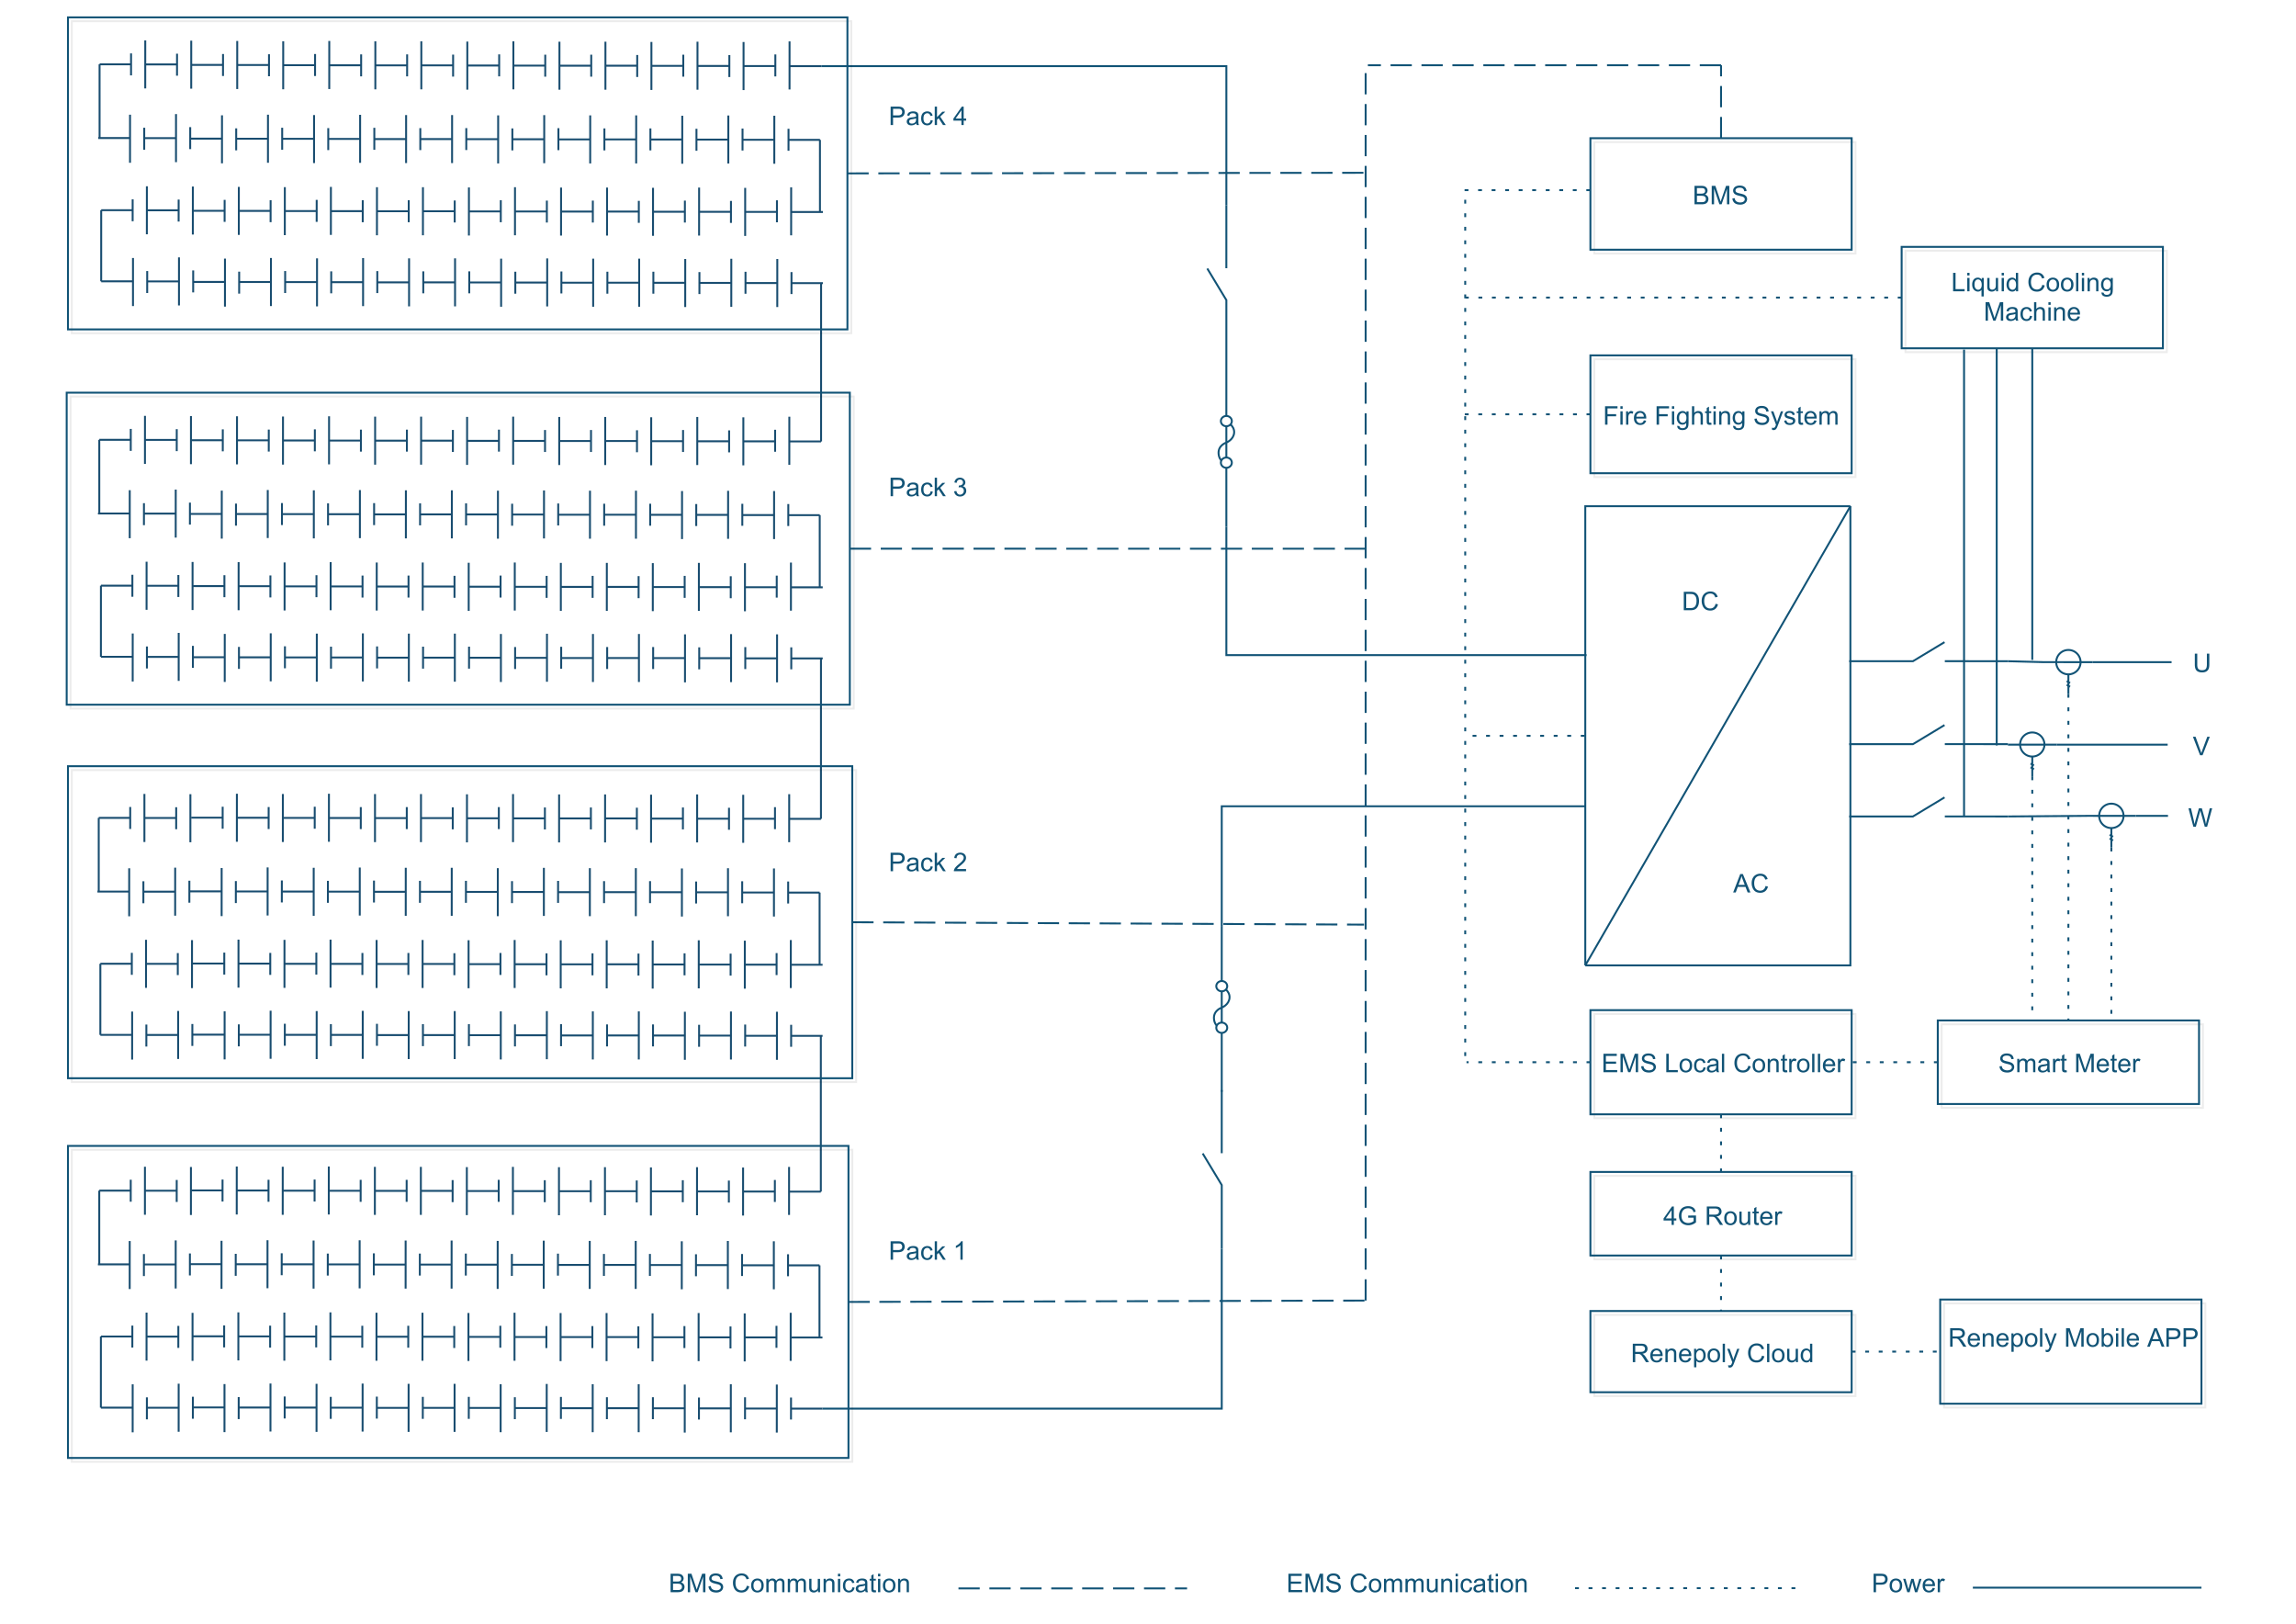 <svg xmlns="http://www.w3.org/2000/svg" xmlns:xlink="http://www.w3.org/1999/xlink" width="1122.66" height="793.8" viewBox="0 0 841.995 595.35"><defs><symbol overflow="visible" id="a"><path d="M.73 0v-6.766H3.06c.523.004.921.036 1.203.098.383.09.715.254.992.484.355.305.621.688.8 1.157.173.468.262 1.007.266 1.609a4.977 4.977 0 0 1-.18 1.367 3.394 3.394 0 0 1-.46.985 2.546 2.546 0 0 1-.617.613 2.394 2.394 0 0 1-.805.34C3.94-.035 3.578 0 3.172 0Zm.895-.797H3.07c.446 0 .793-.039 1.047-.125.254-.078.457-.195.61-.351.207-.211.37-.497.492-.856.117-.355.176-.793.18-1.305-.004-.707-.118-1.25-.348-1.628-.235-.38-.52-.633-.848-.766-.242-.09-.625-.137-1.156-.137H1.625Zm0 0"/></symbol><symbol overflow="visible" id="b"><path d="m5.555-2.371.894.226C6.258-1.41 5.922-.848 5.438-.46c-.489.387-1.086.578-1.79.578-.73 0-1.324-.148-1.777-.445-.46-.297-.808-.727-1.043-1.29a4.541 4.541 0 0 1-.36-1.816c0-.703.134-1.316.403-1.84a2.77 2.77 0 0 1 1.152-1.195 3.32 3.32 0 0 1 1.641-.41c.672 0 1.242.172 1.707.516.457.343.777.828.965 1.453l-.883.207c-.16-.488-.387-.848-.683-1.074-.297-.223-.672-.332-1.125-.336-.52.004-.958.129-1.305.375-.352.25-.594.582-.735 1.004a4.08 4.08 0 0 0-.21 1.296c0 .579.082 1.083.25 1.508.164.43.425.75.78.961.352.215.735.32 1.15.317.5.004.921-.141 1.273-.434.343-.285.582-.715.707-1.285Zm0 0"/></symbol><symbol overflow="visible" id="c"><path d="m-.016 0 2.602-6.766h.96L6.317 0h-1.02l-.788-2.047H1.68L.938 0Zm1.954-2.777H4.23l-.707-1.875a15.015 15.015 0 0 1-.476-1.403c-.086.438-.211.867-.367 1.293Zm0 0"/></symbol><symbol overflow="visible" id="d"><path d="M5.168-6.766h.894v3.91c-.003.684-.082 1.223-.23 1.622-.156.402-.434.726-.832.976-.406.25-.934.375-1.582.375-.637 0-1.152-.11-1.555-.328A1.841 1.841 0 0 1 1-1.16C.824-1.573.738-2.136.742-2.854v-3.91h.895v3.906c-.004.586.05 1.02.164 1.296.105.282.293.497.562.645.266.152.594.227.977.227.656 0 1.125-.149 1.406-.446.281-.297.422-.87.422-1.722Zm0 0"/></symbol><symbol overflow="visible" id="e"><path d="M2.664 0 .043-6.766h.969L2.77-1.852c.136.399.253.77.355 1.11.102-.367.223-.738.363-1.11l1.828-4.914h.914L3.582 0Zm0 0"/></symbol><symbol overflow="visible" id="f"><path d="M1.91 0 .117-6.766h.918l1.028 4.434c.109.469.203.934.285 1.387.168-.72.27-1.137.304-1.25l1.29-4.57H5.02l.968 3.425c.242.852.418 1.652.528 2.395.086-.422.195-.914.336-1.473l1.062-4.348h.899L6.957 0h-.863L4.668-5.152c-.121-.43-.191-.696-.211-.797-.074.316-.14.582-.2.797L2.825 0Zm0 0"/></symbol><symbol overflow="visible" id="g"><path d="M.691 0v-6.766h2.54c.511.004.925.075 1.242.207a1.696 1.696 0 0 1 1 1.523c0 .294-.082.563-.239.817a1.7 1.7 0 0 1-.707.621c.407.121.72.328.942.614.218.293.332.632.332 1.023 0 .32-.07.617-.203.887-.137.273-.301.48-.496.629-.2.148-.446.261-.739.332-.3.078-.664.113-1.09.113Zm.895-3.922H3.05c.394.004.68-.023.851-.078a.958.958 0 0 0 .516-.336c.113-.156.168-.351.172-.594a1.15 1.15 0 0 0-.16-.59.831.831 0 0 0-.461-.351c-.203-.063-.547-.094-1.031-.094H1.585Zm0 3.125h1.687c.286 0 .489-.012.606-.035.207-.035.379-.094.52-.184a.939.939 0 0 0 .34-.375c.085-.16.128-.351.132-.57a1.16 1.16 0 0 0-.195-.656 1.058 1.058 0 0 0-.535-.395c-.23-.074-.559-.11-.989-.113H1.586Zm0 0"/></symbol><symbol overflow="visible" id="h"><path d="M.703 0v-6.766h1.344l1.601 4.79c.145.453.254.785.325 1.003.078-.246.195-.605.359-1.086l1.621-4.707h1.203V0h-.863v-5.66L4.328 0H3.52L1.562-5.758V0Zm0 0"/></symbol><symbol overflow="visible" id="i"><path d="m.426-2.172.844-.074c.035.344.128.621.277.832.144.219.371.394.68.527.308.137.652.203 1.039.2.336.003.636-.047.902-.153.258-.098.453-.238.586-.418a.977.977 0 0 0 .191-.578.886.886 0 0 0-.183-.555c-.125-.156-.328-.289-.61-.402-.183-.066-.586-.176-1.207-.328-.62-.145-1.054-.285-1.3-.422-.329-.168-.57-.379-.727-.629a1.495 1.495 0 0 1-.234-.844c-.004-.34.093-.656.289-.957.195-.293.476-.52.851-.675.367-.153.781-.23 1.238-.23.5 0 .942.081 1.329.241.379.164.675.403.882.715.204.317.313.672.332 1.063l-.855.066c-.05-.43-.207-.75-.473-.969-.265-.215-.66-.324-1.175-.328-.547.004-.942.102-1.184.297-.25.2-.371.438-.371.719 0 .242.086.441.262.597.168.157.617.32 1.347.485.727.168 1.227.308 1.5.43.39.183.68.414.871.69.184.282.278.602.282.962-.004.36-.106.7-.309 1.02-.207.32-.504.57-.89.742a3.05 3.05 0 0 1-1.301.265c-.614 0-1.125-.086-1.54-.265a2.117 2.117 0 0 1-.976-.809 2.203 2.203 0 0 1-.367-1.215Zm0 0"/></symbol><symbol overflow="visible" id="j"><path d="M.746 0v-6.766h4.89v.801H1.646v2.07h3.742v.793H1.645v2.305h4.152V0Zm0 0"/></symbol><symbol overflow="visible" id="l"><path d="M.691 0v-6.766h.895v5.97h3.332V0Zm0 0"/></symbol><symbol overflow="visible" id="m"><path d="M.313-2.45c-.004-.905.25-1.577.757-2.015.418-.363.934-.543 1.543-.547.672.004 1.219.223 1.649.664.426.442.64 1.051.644 1.828-.004.633-.097 1.13-.285 1.489a2.028 2.028 0 0 1-.828.843 2.493 2.493 0 0 1-1.18.297C1.926.105 1.367-.109.945-.547.52-.984.31-1.62.313-2.449Zm.855 0c-.004.63.133 1.102.41 1.41.27.317.617.474 1.035.47.41.004.75-.153 1.028-.47.27-.312.406-.792.41-1.437-.004-.605-.14-1.066-.414-1.378a1.314 1.314 0 0 0-1.024-.47 1.31 1.31 0 0 0-1.035.47c-.277.312-.414.78-.41 1.406Zm0 0"/></symbol><symbol overflow="visible" id="n"><path d="m3.82-1.797.817.11c-.094.562-.32 1.003-.684 1.32-.371.316-.824.472-1.355.476C1.926.105 1.387-.109.98-.547.57-.98.367-1.609.371-2.434c-.004-.523.086-.988.262-1.386.172-.395.437-.692.797-.89.36-.2.75-.298 1.172-.302.53.004.964.137 1.304.407.336.27.555.652.653 1.144l-.809.125c-.078-.324-.215-.574-.406-.742a1.11 1.11 0 0 0-.711-.25c-.422.004-.762.152-1.02.45-.265.3-.394.776-.39 1.425-.004.66.12 1.137.379 1.433.25.301.582.454.988.45.324.004.594-.098.816-.301.215-.2.356-.508.414-.926Zm0 0"/></symbol><symbol overflow="visible" id="o"><path d="M3.82-.605c-.308.265-.605.449-.89.554-.285.106-.59.156-.914.16-.54-.004-.954-.132-1.243-.394A1.298 1.298 0 0 1 .34-1.293a1.366 1.366 0 0 1 .594-1.133 2.1 2.1 0 0 1 .597-.273c.16-.043.407-.086.739-.125.667-.078 1.164-.172 1.48-.285.004-.114.004-.188.008-.22-.004-.335-.082-.573-.238-.714-.215-.187-.532-.281-.946-.281-.394 0-.683.07-.867.207-.187.137-.324.379-.41.726l-.813-.113c.07-.344.192-.621.364-.84.168-.21.414-.375.734-.492.32-.113.691-.172 1.113-.176.418.004.758.051 1.02.149.258.101.45.226.574.37.125.153.211.34.262.567.023.14.035.399.039.766v1.105c-.004.778.015 1.266.055 1.47.035.202.105.397.21.585h-.867a1.642 1.642 0 0 1-.168-.605Zm-.07-1.856c-.3.125-.754.23-1.355.316-.344.051-.586.11-.727.168a.707.707 0 0 0-.441.66.694.694 0 0 0 .25.555c.168.149.414.223.738.223.32 0 .601-.07.851-.211.247-.14.43-.332.551-.574.086-.188.133-.465.133-.832Zm0 0"/></symbol><symbol overflow="visible" id="p"><path d="M.605 0v-6.766h.829V0Zm0 0"/></symbol><symbol overflow="visible" id="q"><path d="M.621 0v-4.898h.75v.695c.36-.535.879-.805 1.559-.809.293.004.562.055.812.16.246.11.434.25.559.418a1.7 1.7 0 0 1 .258.614c.03.156.046.425.046.808V0h-.832v-2.98c0-.336-.035-.59-.097-.758a.817.817 0 0 0-.344-.403 1.168 1.168 0 0 0-.578-.152 1.373 1.373 0 0 0-.918.34c-.258.226-.383.652-.383 1.277V0Zm0 0"/></symbol><symbol overflow="visible" id="r"><path d="m2.438-.742.117.734c-.235.051-.446.07-.625.074-.305-.004-.54-.046-.703-.144a.74.74 0 0 1-.352-.375c-.07-.152-.102-.48-.102-.98v-2.82H.168v-.645h.605v-1.215l.829-.5v1.715h.835v.644h-.835v2.863c-.004.243.011.395.043.457a.32.32 0 0 0 .14.164c.067.043.16.063.285.06.09.003.215-.009.368-.032Zm0 0"/></symbol><symbol overflow="visible" id="s"><path d="M.613 0v-4.898h.746v.742c.192-.344.368-.574.532-.688a.952.952 0 0 1 .53-.168c.278.004.563.094.856.27l-.289.77a1.255 1.255 0 0 0-.605-.18.846.846 0 0 0-.492.164.934.934 0 0 0-.309.453c-.094.3-.14.62-.137.969V0Zm0 0"/></symbol><symbol overflow="visible" id="t"><path d="m3.977-1.578.859.105c-.14.508-.39.895-.754 1.168-.367.274-.836.41-1.402.414C1.96.105 1.395-.113.977-.55.555-.992.344-1.609.347-2.41.345-3.23.56-3.87.985-4.327c.422-.453.97-.68 1.649-.684.652.004 1.187.227 1.605.672.414.45.625 1.074.625 1.88 0 .05-.004.124-.004.222H1.203c.027.539.18.953.457 1.238.27.29.613.434 1.024.43.304.004.562-.078.78-.239.212-.16.384-.414.513-.77ZM1.25-2.922h2.738c-.043-.41-.148-.719-.316-.926a1.299 1.299 0 0 0-1.027-.48 1.351 1.351 0 0 0-.965.383c-.262.257-.407.597-.43 1.023Zm0 0"/></symbol><symbol overflow="visible" id="u"><path d="M.629-5.809v-.957h.828v.957ZM.629 0v-4.898h.828V0Zm0 0"/></symbol><symbol overflow="visible" id="v"><path d="M3.746 1.879V-.52a1.48 1.48 0 0 1-.543.45c-.234.117-.48.175-.738.18C1.883.104 1.383-.126.96-.587c-.422-.46-.633-1.098-.629-1.91A3.192 3.192 0 0 1 .586-3.82c.172-.39.418-.684.742-.887.324-.2.68-.3 1.07-.305.602.004 1.079.258 1.43.766v-.652h.75v6.777ZM1.188-2.465c-.004.633.128 1.106.394 1.422.266.316.582.477.953.473.348.004.652-.149.91-.45.254-.3.38-.757.383-1.37-.004-.65-.137-1.137-.402-1.47-.27-.328-.586-.492-.95-.495-.363.003-.667.156-.913.46-.254.31-.38.786-.375 1.43Zm0 0"/></symbol><symbol overflow="visible" id="w"><path d="M3.836 0v-.719C3.449-.168 2.93.105 2.28.11a2.067 2.067 0 0 1-.812-.164c-.254-.11-.442-.25-.559-.418a1.45 1.45 0 0 1-.254-.617c-.035-.16-.054-.418-.05-.773v-3.035h.828v2.714c-.004.438.011.73.05.88.047.222.16.394.332.515a.993.993 0 0 0 .63.184c.245.003.48-.063.699-.192.214-.125.37-.297.464-.52.09-.218.133-.538.137-.956v-2.625h.832V0Zm0 0"/></symbol><symbol overflow="visible" id="x"><path d="M3.8 0v-.617c-.312.484-.769.722-1.366.726a1.97 1.97 0 0 1-1.079-.32 2.061 2.061 0 0 1-.761-.902C.41-1.5.32-1.941.324-2.445c-.004-.485.078-.93.242-1.332.16-.395.407-.7.735-.914.324-.211.687-.317 1.094-.32.292.003.554.066.789.187.226.129.414.289.562.488v-2.43h.828V0ZM1.177-2.445c-.004.632.129 1.101.394 1.41.266.312.578.469.942.465.36.004.668-.145.922-.446.253-.293.378-.746.382-1.359-.003-.668-.132-1.16-.39-1.477-.262-.312-.578-.472-.953-.472-.371 0-.68.152-.926.453-.25.305-.375.781-.371 1.426Zm0 0"/></symbol><symbol overflow="visible" id="y"><path d="m.469.406.808.121c.032.246.125.426.282.543.203.153.484.23.843.23.383 0 .68-.077.891-.23.21-.156.352-.37.426-.644.043-.172.062-.524.058-1.067C3.414-.21 2.961 0 2.422 0c-.68 0-1.2-.242-1.567-.727-.367-.484-.55-1.066-.55-1.75 0-.464.082-.894.254-1.293.164-.39.41-.699.734-.917.32-.215.7-.32 1.133-.325.578.004 1.054.239 1.433.703v-.59h.766v4.235c-.004.766-.082 1.3-.234 1.621-.16.313-.407.566-.739.754-.34.184-.754.273-1.242.277-.59-.004-1.062-.133-1.418-.394C.63 1.328.457.93.47.406Zm.687-2.945c-.004.648.125 1.117.383 1.41.254.297.574.445.961.442.379.003.7-.145.96-.442.255-.293.384-.754.388-1.383-.004-.597-.137-1.05-.399-1.355-.27-.305-.59-.457-.96-.457-.372 0-.688.152-.946.453-.262.3-.39.746-.387 1.332Zm0 0"/></symbol><symbol overflow="visible" id="z"><path d="M.621 0v-6.766h.832v2.43c.387-.45.875-.672 1.469-.676.36.004.676.074.945.215.266.145.457.344.574.594.114.258.168.621.172 1.098V0h-.828v-3.105c0-.415-.094-.715-.273-.907-.184-.187-.438-.281-.762-.285-.25.004-.48.067-.695.192-.22.128-.375.3-.465.52-.094.218-.137.522-.137.905V0Zm0 0"/></symbol><symbol overflow="visible" id="A"><path d="M.773 0v-6.766H5.34v.801H1.672v2.094h3.172v.797H1.672V0Zm0 0"/></symbol><symbol overflow="visible" id="B"><path d="m.586 1.887-.094-.778c.18.043.336.067.477.07.18-.003.328-.034.441-.093.11-.063.2-.145.274-.254.046-.086.132-.293.254-.621a1.24 1.24 0 0 1 .074-.203L.152-4.898h.895l1.02 2.835c.128.36.245.739.355 1.137.094-.383.21-.754.344-1.117l1.046-2.855h.829L2.777.082c-.203.54-.359.91-.465 1.113-.152.274-.32.473-.507.602a1.263 1.263 0 0 1-.684.191 1.784 1.784 0 0 1-.535-.101Zm0 0"/></symbol><symbol overflow="visible" id="C"><path d="m.29-1.46.823-.134c.043.332.168.586.383.762.207.176.504.266.887.262.379.004.66-.075.847-.235a.718.718 0 0 0 .278-.547.537.537 0 0 0-.246-.445c-.117-.07-.399-.164-.848-.281-.61-.152-1.035-.285-1.27-.399A1.184 1.184 0 0 1 .61-2.94a1.186 1.186 0 0 1-.18-.657 1.2 1.2 0 0 1 .15-.605c.097-.184.234-.34.41-.465.124-.094.3-.176.527-.242a2.64 2.64 0 0 1 .718-.102c.38.004.72.059 1.012.168.29.114.504.262.645.45.136.19.23.445.285.757l-.813.114a.92.92 0 0 0-.32-.59c-.18-.14-.43-.211-.75-.215-.383.004-.652.066-.816.191-.165.125-.247.274-.247.442 0 .11.032.207.102.289a.635.635 0 0 0 .32.222c.082.036.325.106.735.211.582.164.992.293 1.226.387.23.102.414.246.547.438.133.191.2.425.2.707 0 .28-.083.543-.243.785a1.556 1.556 0 0 1-.699.566 2.652 2.652 0 0 1-1.031.2C1.747.104 1.262-.024.93-.286.594-.547.379-.938.29-1.461Zm0 0"/></symbol><symbol overflow="visible" id="D"><path d="M.621 0v-4.898h.746v.687c.149-.238.356-.434.613-.582.254-.144.543-.215.872-.219.359.004.656.078.89.227.23.152.395.363.492.633.387-.57.891-.856 1.516-.86.48.004.855.137 1.117.407.262.27.39.683.395 1.242V0h-.824v-3.086c-.004-.332-.032-.57-.083-.719a.744.744 0 0 0-.293-.351.992.992 0 0 0-.496-.137c-.347.004-.636.117-.863.344-.23.23-.344.597-.34 1.101V0h-.828v-3.184c-.004-.367-.07-.644-.203-.832-.137-.18-.36-.273-.664-.277a1.243 1.243 0 0 0-.648.188c-.2.125-.344.304-.434.539-.09.238-.133.578-.133 1.023V0Zm0 0"/></symbol><symbol overflow="visible" id="E"><path d="M3.055 0v-1.621H.12v-.762l3.086-4.383h.68v4.383H4.8v.762h-.914V0Zm0-2.383V-5.43L.937-2.383Zm0 0"/></symbol><symbol overflow="visible" id="F"><path d="M3.895-2.652v-.793l2.867-.008v2.512a4.89 4.89 0 0 1-1.364.793 3.97 3.97 0 0 1-1.437.265c-.668 0-1.273-.14-1.816-.426A2.796 2.796 0 0 1 .918-1.543C.641-2.078.504-2.683.504-3.352a4.2 4.2 0 0 1 .41-1.84c.273-.57.668-.992 1.188-1.273.515-.273 1.113-.414 1.789-.414.488 0 .93.082 1.324.238.394.16.703.38.93.66.222.286.394.657.515 1.11l-.808.219c-.106-.344-.23-.614-.38-.809a1.627 1.627 0 0 0-.648-.473 2.464 2.464 0 0 0-.93-.18c-.41.005-.765.067-1.062.188-.3.13-.539.293-.723.492a2.255 2.255 0 0 0-.425.668 3.425 3.425 0 0 0-.258 1.36c-.004.61.101 1.113.308 1.515.207.41.508.711.907.907.394.195.816.293 1.27.293.382 0 .76-.075 1.132-.223.367-.148.648-.309.84-.48v-1.258Zm0 0"/></symbol><symbol overflow="visible" id="G"><path d="M.742 0v-6.766h3c.602.004 1.059.067 1.375.184.309.125.559.34.75.644.188.313.285.653.285 1.02 0 .484-.156.887-.468 1.215-.313.328-.793.539-1.438.625.234.117.414.226.54.336.257.242.503.543.741.902L6.703 0H5.578l-.894-1.406c-.266-.407-.48-.715-.645-.934a2.33 2.33 0 0 0-.457-.453 1.68 1.68 0 0 0-.406-.18 4.087 4.087 0 0 0-.5-.03h-1.04V0Zm.895-3.777h1.925c.407.004.723-.04.958-.125.226-.086.402-.22.527-.407.117-.183.18-.386.18-.609a1.02 1.02 0 0 0-.348-.789c-.234-.203-.602-.305-1.102-.309h-2.14Zm0 0"/></symbol><symbol overflow="visible" id="H"><path d="M.621 1.879v-6.777h.758v.636a1.91 1.91 0 0 1 .605-.562c.223-.121.496-.184.817-.188.418.004.785.11 1.105.324.317.22.559.524.727.915.16.39.242.82.246 1.285a3.331 3.331 0 0 1-.274 1.355c-.18.406-.44.711-.785.922-.343.211-.703.316-1.078.32a1.587 1.587 0 0 1-1.29-.617l.001 2.387Zm.754-4.3c-.004.632.125 1.097.383 1.398.254.304.562.457.926.453.367.004.683-.153.949-.47.262-.308.39-.792.394-1.452-.004-.621-.132-1.09-.386-1.403-.258-.308-.563-.464-.918-.464-.356 0-.668.168-.942.496-.273.336-.41.816-.406 1.441Zm0 0"/></symbol><symbol overflow="visible" id="I"><path d="M1.39 0H.618v-6.766h.832v2.414a1.656 1.656 0 0 1 1.344-.66c.297.004.582.063.852.184s.492.293.667.512c.172.222.305.488.407.796.093.313.144.645.148.997-.004.84-.21 1.488-.625 1.945-.414.457-.914.683-1.492.687-.582-.004-1.035-.242-1.36-.722ZM1.38-2.488c-.004.59.078 1.015.242 1.273.258.434.61.649 1.059.645.36.004.675-.157.941-.473.266-.316.399-.785.399-1.41 0-.637-.13-1.11-.383-1.418-.254-.3-.559-.453-.918-.457-.367.004-.684.16-.946.473-.265.316-.398.773-.394 1.367Zm0 0"/></symbol><symbol overflow="visible" id="J"><path d="M.73 0v-6.766h2.551c.446.004.785.028 1.028.067.328.058.609.164.836.316.222.156.402.371.539.653.136.28.203.59.207.921-.004.579-.188 1.067-.551 1.461-.367.403-1.027.602-1.98.598H1.624V0Zm.895-3.547h1.746c.578.004.992-.105 1.234-.324.243-.215.364-.52.364-.91 0-.282-.074-.52-.215-.723a1.067 1.067 0 0 0-.563-.402c-.156-.04-.433-.059-.836-.059h-1.73Zm0 0"/></symbol><symbol overflow="visible" id="K"><path d="M.629 0v-6.766h.828v3.86l1.965-1.992H4.5L2.625-3.082 4.688 0H3.663L2.043-2.504l-.586.563V0Zm0 0"/></symbol><symbol overflow="visible" id="L"><path d="M3.52 0H2.69v-5.293a4.086 4.086 0 0 1-.789.574 4.779 4.779 0 0 1-.875.426v-.8c.461-.216.868-.481 1.22-.794.343-.308.589-.61.737-.906h.536Zm0 0"/></symbol><symbol overflow="visible" id="M"><path d="M4.758-.797V0H.285C.277-.2.31-.39.383-.578c.11-.3.293-.602.547-.899.246-.293.61-.632 1.086-1.023.734-.602 1.23-1.078 1.492-1.434.254-.347.383-.683.387-1a1.13 1.13 0 0 0-.356-.832c-.234-.226-.543-.34-.918-.34-.406 0-.726.122-.96.36-.243.242-.364.574-.364.996L.44-4.836c.055-.633.278-1.117.66-1.453.383-.332.895-.5 1.54-.504.644.004 1.156.184 1.539.543.375.363.566.809.57 1.336-.004.273-.059.539-.168.8-.113.262-.3.54-.555.825-.257.293-.683.687-1.277 1.191-.5.418-.82.703-.96.852-.145.152-.259.3-.349.45Zm0 0"/></symbol><symbol overflow="visible" id="N"><path d="m.398-1.785.829-.11c.093.473.257.81.488 1.016.226.211.504.317.836.313a1.32 1.32 0 0 0 .988-.407c.27-.27.402-.605.406-1.007a1.306 1.306 0 0 0-.375-.942 1.299 1.299 0 0 0-.949-.371c-.16 0-.355.031-.586.09l.094-.727c.05.008.098.012.133.008.351.004.668-.09.953-.277.281-.184.422-.469.426-.852a1.043 1.043 0 0 0-.309-.758c-.207-.195-.473-.296-.797-.3-.328.004-.598.105-.812.304-.215.207-.356.512-.414.914L.48-5.039c.102-.555.333-.984.692-1.293.36-.305.805-.457 1.344-.461.367.004.707.082 1.02.238.304.16.542.375.71.649.164.273.246.566.25.87a1.46 1.46 0 0 1-.238.802c-.16.242-.39.433-.696.57.399.098.708.289.93.578.223.293.336.656.336 1.09 0 .59-.219 1.09-.648 1.5-.434.41-.977.613-1.633.617-.598-.004-1.09-.18-1.48-.531C.675-.762.452-1.22.397-1.785Zm0 0"/></symbol><symbol overflow="visible" id="O"><path d="m1.527 0-1.5-4.898h.86l.777 2.828.293 1.05c.012-.05.094-.386.254-1.011l.777-2.867h.856l.734 2.84.242.937.282-.945.84-2.832h.808L5.219 0h-.864l-.78-2.934-.188-.836L2.395 0Zm0 0"/></symbol></defs><path d="M301.2 24.25h148.534v50.96M301.617 516.492h146.426v-58.601M448.043 399.691l-.004 23.141" fill="none" stroke="#115376" stroke-miterlimit="10" stroke-width=".709"/><path d="m441.055 422.934 6.988 11.582v23.375M449.734 75.21l-.007 23.138M442.742 98.453l6.992 11.582v23.375M449.734 193.133l-.007-22.996M449.734 132.617l-.007 22.996M449.734 154.531s2.98 1.39 2.86 4.04c-.137 2.652-2.86 3.699-2.86 3.699s-3.074.953-2.855 4.054c.215 3.102 2.855 3.68 2.855 3.68M449.734 170.004l-.007-15.473" fill="none" stroke="#115376" stroke-miterlimit="10" stroke-width=".709"/><path d="M447.723 169.64c0-1.046.898-1.886 2.011-1.886 1.106 0 2.012.84 2.012 1.887 0 1.043-.906 1.886-2.012 1.886-1.113 0-2.011-.843-2.011-1.886ZM447.723 154.402c0-1.05.898-1.886 2.011-1.886 1.106 0 2.012.836 2.012 1.886 0 1.04-.906 1.887-2.012 1.887-1.113 0-2.011-.848-2.011-1.887Zm0 0" fill-rule="evenodd" fill="#fff" stroke="#115376" stroke-miterlimit="10" stroke-width=".709"/><path d="m448.043 400.324-.004-22.996M448.043 339.809l-.004 22.996M448.043 361.727s2.98 1.386 2.86 4.039c-.137 2.652-2.86 3.695-2.86 3.695s-3.07.957-2.855 4.055c.214 3.101 2.855 3.683 2.855 3.683M448.043 377.2l-.004-15.473" fill="none" stroke="#115376" stroke-miterlimit="10" stroke-width=".709"/><path d="M446.035 376.836c0-1.05.895-1.887 2.008-1.887 1.105 0 2.012.836 2.012 1.887 0 1.039-.907 1.887-2.012 1.887-1.113 0-2.008-.848-2.008-1.887ZM446.035 361.594c0-1.047.895-1.887 2.008-1.887 1.105 0 2.012.84 2.012 1.887 0 1.043-.907 1.886-2.012 1.886-1.113 0-2.008-.843-2.008-1.886Zm0 0" fill-rule="evenodd" fill="#fff" stroke="#115376" stroke-miterlimit="10" stroke-width=".709"/><path d="M581.36 185.605h97.218M581.36 185.605V353.98M678.578 185.605H581.36V353.98M678.578 185.605 581.36 353.981" fill="none" stroke="#115376" stroke-miterlimit="10" stroke-width=".709"/><g fill="#115376"><use xlink:href="#a" x="616.754" y="223.75"/><use xlink:href="#b" x="623.578" y="223.75"/></g><g fill="#115376"><use xlink:href="#c" x="635.605" y="327.23"/><use xlink:href="#b" x="641.909" y="327.23"/></g><path d="M449.734 193.133v47.07h132.094M448.043 339.809v-44.184h133.55M736.348 242.438l-23.141-.008M713.105 235.445l-11.585 6.993h-23.372M736.348 272.848l-23.141-.008M713.105 265.855l-11.585 6.993h-23.372M736.348 299.363l-23.141-.004M713.105 292.375l-11.585 6.988h-23.372" fill="none" stroke="#115376" stroke-miterlimit="10" stroke-width=".709"/><use xlink:href="#d" x="804.148" y="246.43" fill="#115376"/><use xlink:href="#e" x="804.148" y="276.906" fill="#115376"/><use xlink:href="#f" x="802.445" y="303.133" fill="#115376"/><path d="M584.656 52.09h95.809v40.883h-95.809Zm0 0" fill="none" stroke="#000" stroke-opacity=".078" stroke-miterlimit="10" stroke-width=".709"/><path d="M583.238 50.672h95.809v40.883h-95.809Zm0 0" fill="none" stroke="#115376" stroke-miterlimit="10" stroke-width=".709"/><g fill="#115376"><use xlink:href="#g" x="620.723" y="74.914"/><use xlink:href="#h" x="627.026" y="74.914"/><use xlink:href="#i" x="634.898" y="74.914"/></g><path d="M584.656 371.797h95.809v38.2h-95.809Zm0 0" fill="none" stroke="#000" stroke-opacity=".078" stroke-miterlimit="10" stroke-width=".709"/><path d="M583.238 370.379h95.809v38.2h-95.809Zm0 0" fill="none" stroke="#115376" stroke-miterlimit="10" stroke-width=".709"/><g fill="#115376"><use xlink:href="#j" x="587.27" y="393.141"/><use xlink:href="#h" x="593.573" y="393.141"/><use xlink:href="#i" x="601.445" y="393.141"/><use xlink:href="#k" x="607.748" y="393.141"/><use xlink:href="#l" x="610.373" y="393.141"/><use xlink:href="#m" x="615.629" y="393.141"/><use xlink:href="#n" x="620.884" y="393.141"/><use xlink:href="#o" x="625.609" y="393.141"/><use xlink:href="#p" x="630.865" y="393.141"/><use xlink:href="#k" x="632.965" y="393.141"/><use xlink:href="#b" x="635.59" y="393.141"/><use xlink:href="#m" x="642.415" y="393.141"/><use xlink:href="#q" x="647.67" y="393.141"/><use xlink:href="#r" x="652.926" y="393.141"/><use xlink:href="#s" x="655.551" y="393.141"/><use xlink:href="#m" x="658.698" y="393.141"/><use xlink:href="#p" x="663.954" y="393.141"/><use xlink:href="#p" x="666.053" y="393.141"/><use xlink:href="#t" x="668.153" y="393.141"/><use xlink:href="#s" x="673.408" y="393.141"/></g><path d="M698.793 91.937h95.812v37.188h-95.812Zm0 0" fill="none" stroke="#000" stroke-opacity=".078" stroke-miterlimit="10" stroke-width=".709"/><path d="M697.375 90.52h95.812v37.187h-95.812Zm0 0" fill="none" stroke="#115376" stroke-miterlimit="10" stroke-width=".709"/><g fill="#115376"><use xlink:href="#l" x="715.555" y="106.809"/><use xlink:href="#u" x="720.81" y="106.809"/><use xlink:href="#v" x="722.91" y="106.809"/><use xlink:href="#w" x="728.165" y="106.809"/><use xlink:href="#u" x="733.421" y="106.809"/><use xlink:href="#x" x="735.521" y="106.809"/><use xlink:href="#k" x="740.776" y="106.809"/><use xlink:href="#b" x="743.402" y="106.809"/><use xlink:href="#m" x="750.226" y="106.809"/><use xlink:href="#m" x="755.482" y="106.809"/><use xlink:href="#p" x="760.738" y="106.809"/><use xlink:href="#u" x="762.837" y="106.809"/><use xlink:href="#q" x="764.936" y="106.809"/><use xlink:href="#y" x="770.192" y="106.809"/><use xlink:href="#k" x="775.448" y="106.809"/></g><g fill="#115376"><use xlink:href="#h" x="727.461" y="117.582"/><use xlink:href="#o" x="735.333" y="117.582"/><use xlink:href="#n" x="740.589" y="117.582"/><use xlink:href="#z" x="745.314" y="117.582"/><use xlink:href="#u" x="750.569" y="117.582"/><use xlink:href="#q" x="752.669" y="117.582"/><use xlink:href="#t" x="757.924" y="117.582"/></g><path d="M584.656 131.719h95.809v43.21h-95.809Zm0 0" fill="none" stroke="#000" stroke-opacity=".078" stroke-miterlimit="10" stroke-width=".709"/><path d="M583.238 130.3h95.809v43.212h-95.809Zm0 0" fill="none" stroke="#115376" stroke-miterlimit="10" stroke-width=".709"/><g fill="#115376"><use xlink:href="#A" x="587.836" y="155.711"/><use xlink:href="#u" x="593.608" y="155.711"/><use xlink:href="#s" x="595.708" y="155.711"/><use xlink:href="#t" x="598.855" y="155.711"/><use xlink:href="#k" x="604.11" y="155.711"/><use xlink:href="#A" x="606.736" y="155.711"/><use xlink:href="#u" x="612.508" y="155.711"/><use xlink:href="#y" x="614.608" y="155.711"/><use xlink:href="#z" x="619.864" y="155.711"/><use xlink:href="#r" x="625.119" y="155.711"/><use xlink:href="#u" x="627.745" y="155.711"/><use xlink:href="#q" x="629.844" y="155.711"/><use xlink:href="#y" x="635.1" y="155.711"/><use xlink:href="#k" x="640.355" y="155.711"/><use xlink:href="#i" x="642.981" y="155.711"/><use xlink:href="#B" x="649.284" y="155.711"/><use xlink:href="#C" x="654.009" y="155.711"/><use xlink:href="#r" x="658.734" y="155.711"/><use xlink:href="#t" x="661.36" y="155.711"/><use xlink:href="#D" x="666.615" y="155.711"/></g><path d="M584.656 431.129h95.809v30.64h-95.809Zm0 0" fill="none" stroke="#000" stroke-opacity=".078" stroke-miterlimit="10" stroke-width=".709"/><path d="M583.238 429.71h95.809v30.642h-95.809Zm0 0" fill="none" stroke="#115376" stroke-miterlimit="10" stroke-width=".709"/><g fill="#115376"><use xlink:href="#E" x="609.949" y="449.133"/><use xlink:href="#F" x="615.205" y="449.133"/><use xlink:href="#k" x="622.555" y="449.133"/><use xlink:href="#G" x="625.181" y="449.133"/><use xlink:href="#m" x="632.005" y="449.133"/><use xlink:href="#w" x="637.261" y="449.133"/><use xlink:href="#r" x="642.517" y="449.133"/><use xlink:href="#t" x="645.142" y="449.133"/><use xlink:href="#s" x="650.398" y="449.133"/></g><path d="M767.465 242.785h28.906M783.219 299.145h11.836" fill="none" stroke="#115376" stroke-miterlimit="10" stroke-width=".709"/><path d="m310.77 63.574 190.745-.222M311.648 201.184l189.047.007M312.55 338.145l187.673.882M311.152 477.371l189.66-.504M500.812 476.867V24.63" fill="none" stroke="#115376" stroke-dasharray="7.796,3.544" stroke-miterlimit="10" stroke-width=".709"/><path d="M584.656 482.113h95.809v29.785h-95.809Zm0 0" fill="none" stroke="#000" stroke-opacity=".078" stroke-miterlimit="10" stroke-width=".709"/><path d="M583.238 480.695h95.809v29.785h-95.809Zm0 0" fill="none" stroke="#115376" stroke-miterlimit="10" stroke-width=".709"/><g fill="#115376"><use xlink:href="#G" x="598.043" y="499.453"/><use xlink:href="#t" x="604.867" y="499.453"/><use xlink:href="#q" x="610.123" y="499.453"/><use xlink:href="#t" x="615.379" y="499.453"/><use xlink:href="#H" x="620.634" y="499.453"/><use xlink:href="#m" x="625.89" y="499.453"/><use xlink:href="#p" x="631.146" y="499.453"/><use xlink:href="#B" x="633.245" y="499.453"/><use xlink:href="#k" x="637.97" y="499.453"/><use xlink:href="#b" x="640.596" y="499.453"/><use xlink:href="#p" x="647.42" y="499.453"/><use xlink:href="#m" x="649.52" y="499.453"/><use xlink:href="#w" x="654.775" y="499.453"/><use xlink:href="#x" x="660.031" y="499.453"/></g><path d="M712.93 477.906h95.812v38.2H712.93Zm0 0" fill="none" stroke="#000" stroke-opacity=".078" stroke-miterlimit="10" stroke-width=".709"/><path d="M711.512 476.488h95.812v38.2h-95.812Zm0 0" fill="none" stroke="#115376" stroke-miterlimit="10" stroke-width=".709"/><g fill="#115376"><use xlink:href="#G" x="714.422" y="493.785"/><use xlink:href="#t" x="721.246" y="493.785"/><use xlink:href="#q" x="726.502" y="493.785"/><use xlink:href="#t" x="731.758" y="493.785"/><use xlink:href="#H" x="737.013" y="493.785"/><use xlink:href="#m" x="742.269" y="493.785"/><use xlink:href="#p" x="747.525" y="493.785"/><use xlink:href="#B" x="749.624" y="493.785"/><use xlink:href="#k" x="754.349" y="493.785"/><use xlink:href="#h" x="756.975" y="493.785"/><use xlink:href="#m" x="764.846" y="493.785"/><use xlink:href="#I" x="770.102" y="493.785"/><use xlink:href="#u" x="775.358" y="493.785"/><use xlink:href="#p" x="777.457" y="493.785"/><use xlink:href="#t" x="779.557" y="493.785"/><use xlink:href="#k" x="784.812" y="493.785"/><use xlink:href="#c" x="787.438" y="493.785"/><use xlink:href="#J" x="793.741" y="493.785"/><use xlink:href="#J" x="800.044" y="493.785"/></g><path d="M537.328 73.238V389.32M583.238 389.477h-45.441M583.238 151.906h-47.203M631.145 408.578l-.008 21.133M631.145 460.352l-.008 20.343M679.047 495.586l32.465.004" fill="none" stroke="#115376" stroke-dasharray="1.417,3.544" stroke-miterlimit="10" stroke-width=".709"/><path d="M758.527 238.32a4.467 4.467 0 1 1 .004 8.934 4.467 4.467 0 0 1-.004-8.934Zm0 0" fill-rule="evenodd" fill="#fff" stroke="#115376" stroke-miterlimit="10" stroke-width=".709"/><path d="m767.465 242.785-17.871-.008M758.527 247.254v7.148M759.148 250.438l-1.238-.715M759.148 251.8l-1.238-.714M736.348 242.438l13.246.347" fill="none" stroke="#115376" stroke-miterlimit="10" stroke-width=".709"/><path d="M745.281 268.566c2.465 0 4.469 2 4.469 4.47a4.47 4.47 0 0 1-8.937 0c0-2.47 2-4.47 4.468-4.47Zm0 0" fill-rule="evenodd" fill="#fff" stroke="#115376" stroke-miterlimit="10" stroke-width=".709"/><path d="m754.215 273.035-17.867-.008M745.281 277.5v7.148M745.898 280.684l-1.234-.715M745.898 282.05l-1.234-.714" fill="none" stroke="#115376" stroke-miterlimit="10" stroke-width=".709"/><path d="M774.285 294.68a4.467 4.467 0 1 1 .004 8.934 4.467 4.467 0 0 1-.004-8.934Zm0 0" fill-rule="evenodd" fill="#fff" stroke="#115376" stroke-miterlimit="10" stroke-width=".709"/><path d="m783.219 299.145-17.867-.008M774.285 303.613v7.149M774.902 306.797l-1.234-.715M774.902 308.16l-1.234-.715M736.348 299.363l29.004-.218" fill="none" stroke="#115376" stroke-miterlimit="10" stroke-width=".709"/><path d="M712.04 375.574h95.812v30.64h-95.813Zm0 0" fill="none" stroke="#000" stroke-opacity=".078" stroke-miterlimit="10" stroke-width=".709"/><path d="M710.625 374.156h95.809v30.64h-95.809Zm0 0" fill="none" stroke="#115376" stroke-miterlimit="10" stroke-width=".709"/><g fill="#115376"><use xlink:href="#i" x="732.848" y="393.141"/><use xlink:href="#D" x="739.151" y="393.141"/><use xlink:href="#o" x="747.023" y="393.141"/><use xlink:href="#s" x="752.278" y="393.141"/><use xlink:href="#r" x="755.425" y="393.141"/><use xlink:href="#k" x="758.051" y="393.141"/><use xlink:href="#h" x="760.676" y="393.141"/><use xlink:href="#t" x="768.548" y="393.141"/><use xlink:href="#r" x="773.804" y="393.141"/><use xlink:href="#t" x="776.429" y="393.141"/><use xlink:href="#s" x="781.685" y="393.141"/></g><path d="m745.281 284.648-.008 87.305M758.527 254.402l-.004 119.754M774.285 310.762l-.008 63.058M710.625 389.477h-31.578M581.125 269.793h-42.977" fill="none" stroke="#115376" stroke-dasharray="1.417,3.544" stroke-miterlimit="10" stroke-width=".709"/><path d="M631.145 50.672v-26.75M631.145 23.922H501.633" fill="none" stroke="#115376" stroke-dasharray="7.796,3.544" stroke-miterlimit="10" stroke-width=".709"/><path d="M537.094 69.715h46.144" fill="none" stroke="#115376" stroke-dasharray="1.417,3.544" stroke-miterlimit="10" stroke-width=".709"/><g fill="#115376"><use xlink:href="#J" x="325.883" y="461.891"/><use xlink:href="#o" x="332.186" y="461.891"/><use xlink:href="#n" x="337.442" y="461.891"/><use xlink:href="#K" x="342.167" y="461.891"/><use xlink:href="#k" x="346.892" y="461.891"/><use xlink:href="#L" x="349.517" y="461.891"/></g><g fill="#115376"><use xlink:href="#J" x="325.883" y="319.434"/><use xlink:href="#o" x="332.186" y="319.434"/><use xlink:href="#n" x="337.442" y="319.434"/><use xlink:href="#K" x="342.167" y="319.434"/><use xlink:href="#k" x="346.892" y="319.434"/><use xlink:href="#M" x="349.517" y="319.434"/></g><g fill="#115376"><use xlink:href="#J" x="325.883" y="181.934"/><use xlink:href="#o" x="332.186" y="181.934"/><use xlink:href="#n" x="337.442" y="181.934"/><use xlink:href="#K" x="342.167" y="181.934"/><use xlink:href="#k" x="346.892" y="181.934"/><use xlink:href="#N" x="349.517" y="181.934"/></g><g fill="#115376"><use xlink:href="#J" x="325.883" y="45.855"/><use xlink:href="#o" x="332.186" y="45.855"/><use xlink:href="#n" x="337.442" y="45.855"/><use xlink:href="#K" x="342.167" y="45.855"/><use xlink:href="#k" x="346.892" y="45.855"/><use xlink:href="#E" x="349.517" y="45.855"/></g><path d="M351.492 582.41h83.832" fill="none" stroke="#115376" stroke-dasharray="7.796,3.544" stroke-miterlimit="10" stroke-width=".709"/><g fill="#115376"><use xlink:href="#g" x="245.227" y="583.797"/><use xlink:href="#h" x="251.53" y="583.797"/><use xlink:href="#i" x="259.402" y="583.797"/><use xlink:href="#k" x="265.705" y="583.797"/><use xlink:href="#b" x="268.33" y="583.797"/><use xlink:href="#m" x="275.155" y="583.797"/><use xlink:href="#D" x="280.41" y="583.797"/><use xlink:href="#D" x="288.282" y="583.797"/><use xlink:href="#w" x="296.154" y="583.797"/><use xlink:href="#q" x="301.41" y="583.797"/><use xlink:href="#u" x="306.665" y="583.797"/><use xlink:href="#n" x="308.765" y="583.797"/><use xlink:href="#o" x="313.49" y="583.797"/><use xlink:href="#r" x="318.746" y="583.797"/><use xlink:href="#u" x="321.371" y="583.797"/><use xlink:href="#m" x="323.471" y="583.797"/><use xlink:href="#q" x="328.726" y="583.797"/></g><path d="M577.602 582.313h83.832" fill="none" stroke="#115376" stroke-dasharray="1.417,3.544" stroke-miterlimit="10" stroke-width=".709"/><g fill="#115376"><use xlink:href="#j" x="471.742" y="583.797"/><use xlink:href="#h" x="478.045" y="583.797"/><use xlink:href="#i" x="485.917" y="583.797"/><use xlink:href="#k" x="492.22" y="583.797"/><use xlink:href="#b" x="494.846" y="583.797"/><use xlink:href="#m" x="501.67" y="583.797"/><use xlink:href="#D" x="506.926" y="583.797"/><use xlink:href="#D" x="514.798" y="583.797"/><use xlink:href="#w" x="522.67" y="583.797"/><use xlink:href="#q" x="527.925" y="583.797"/><use xlink:href="#u" x="533.181" y="583.797"/><use xlink:href="#n" x="535.281" y="583.797"/><use xlink:href="#o" x="540.006" y="583.797"/><use xlink:href="#r" x="545.261" y="583.797"/><use xlink:href="#u" x="547.887" y="583.797"/><use xlink:href="#m" x="549.986" y="583.797"/><use xlink:href="#q" x="555.242" y="583.797"/></g><path d="M723.488 582.137h83.836" fill="none" stroke="#115376" stroke-miterlimit="10" stroke-width=".709"/><g fill="#115376"><use xlink:href="#J" x="686.355" y="583.797"/><use xlink:href="#m" x="692.659" y="583.797"/><use xlink:href="#O" x="697.914" y="583.797"/><use xlink:href="#t" x="704.739" y="583.797"/><use xlink:href="#s" x="709.994" y="583.797"/></g><path d="M697.375 109.113h-159.93" fill="none" stroke="#115376" stroke-dasharray="1.417,3.544" stroke-miterlimit="10" stroke-width=".709"/><path d="M745.281 127.707v114.258M720.262 128.188v171.19M732.238 127.953v145.36M581.36 353.98h97.218V185.605" fill="none" stroke="#115376" stroke-miterlimit="10" stroke-width=".709"/><path d="M87.113 23.836h11.54M81.79 19.809l-.009 8.058M86.996 15.031l-.004 17.614M98.652 19.902l-.007 8.059M103.86 15.125l-.008 17.613M115.547 19.809l-.008 8.058M120.754 15.031l-.008 17.614M104.008 23.898h11.539M132.441 19.934l-.007 8.058M137.648 15.156l-.003 17.614M120.871 23.934h11.54M137.766 23.965h11.539M154.629 23.965h11.539M149.305 19.934l-.008 8.058M154.512 15.156l-.004 17.614M166.168 20.027l-.008 8.063M171.375 15.254l-.004 17.61M183.062 19.934l-.007 8.058M188.27 15.156l-.004 17.614M171.523 24.027h11.54M199.957 20.059l-.008 8.062M205.164 15.285l-.004 17.613M188.387 24.059h11.539M205.281 24.09h11.54M222.145 24.09h11.539M216.82 20.059l-.008 8.062M222.027 15.285l-.004 17.61M233.684 20.156l-.008 8.059M238.89 15.379l-.007 17.613M250.578 20.059l-.008 8.062M255.785 15.285l-.004 17.61M239.04 24.152h11.538M267.473 20.187l-.008 8.06M272.68 15.41l-.004 17.613M255.902 24.184h11.54M272.797 24.215h11.539M284.336 19.965l-.008 8.058M289.547 15.187l-.008 17.614M70.25 23.805h11.54M289.66 24.25h11.54M283.836 51.246h-11.54M289.164 55.273l.004-8.058M283.953 60.05l.008-17.613M272.3 55.18l.005-8.059M267.09 59.957l.008-17.613M255.406 55.273l.004-8.058M250.195 60.05l.008-17.613M266.941 51.18h-11.539M238.512 55.148l.004-8.062M233.3 59.922l.009-17.61M250.078 51.148h-11.535M233.184 51.117h-11.536M216.32 51.117h-11.539M221.645 55.148l.007-8.062M216.437 59.922l.008-17.61M204.781 55.05l.008-8.058M199.574 59.828l.008-17.613M187.887 55.148l.008-8.062M182.68 59.922l.007-17.61M199.426 51.055h-11.54M170.992 55.02l.008-8.06M165.785 59.797l.008-17.613M182.562 51.023h-11.539M165.668 50.992h-11.54M148.805 50.992h-11.54M154.133 55.023l.004-8.062M148.922 59.797l.008-17.613M137.27 54.926l.003-8.059M132.059 59.703l.007-17.613M120.375 55.023l.004-8.062M115.164 59.797l.008-17.613M131.91 50.93h-11.539M103.48 54.895l.004-8.06M98.27 59.672l.007-17.613M115.047 50.895h-11.54M98.152 50.863H86.613M86.613 55.117l.008-8.062M81.406 59.89l.008-17.609M300.7 51.277h-11.536M81.29 50.832H69.753M87.707 77.324h11.535M82.379 73.293l-.008 8.062M87.59 68.52l-.008 17.609M99.242 73.39l-.008 8.06M104.453 68.613l-.008 17.614M116.137 73.293l-.008 8.062M121.348 68.52l-.008 17.609M104.602 77.387h11.535M133.031 73.422l-.008 8.058M138.242 68.645l-.008 17.613M121.465 77.418H133M138.36 77.45h11.535M155.223 77.45h11.535M149.895 73.422l-.004 8.058M155.105 68.645l-.007 17.613M166.758 73.516l-.008 8.058M171.969 68.738l-.008 17.614M183.652 73.422l-.007 8.058M188.863 68.645l-.008 17.613M172.117 77.516h11.535M200.547 73.547l-.004 8.058M205.758 68.77l-.008 17.613M188.98 77.547h11.536M205.875 77.578h11.535M222.738 77.578h11.535M217.41 73.547l-.008 8.058M222.621 68.77l-.008 17.613M234.273 73.64l-.007 8.063M239.484 68.867l-.007 17.61M251.168 73.547l-.008 8.058M256.379 68.77l-.008 17.613M239.633 77.64h11.535M268.063 73.672l-.008 8.062M273.273 68.898l-.007 17.61M256.496 77.672h11.535M273.39 77.703h11.536M284.926 73.453l-.004 8.059M290.137 68.676l-.008 17.613M70.84 77.293h11.539M290.254 77.734h11.535M284.926 103.781h-11.54M290.25 107.812l.008-8.058M285.043 112.59l.008-17.613M273.387 107.719l.008-8.063M268.18 112.492l.008-17.61M256.492 107.812l.008-8.058M251.285 112.59l.008-17.613M268.031 103.719h-11.539M239.598 107.688l.007-8.063M234.39 112.46l.008-17.608M251.168 103.688h-11.54M234.273 103.656h-11.539M217.41 103.656h-11.539M222.734 107.688l.008-8.063M217.527 112.46l.004-17.608M205.871 107.59l.008-8.059M200.664 112.367l.008-17.613M188.977 107.688l.007-8.063M183.77 112.46l.007-17.608M200.516 103.594h-11.54M172.082 107.559l.008-8.059M166.875 112.336l.004-17.613M183.652 103.562h-11.539M166.758 103.527h-11.54M149.895 103.531h-11.54M155.219 107.559l.008-8.059M150.012 112.336l.008-17.613M138.355 107.465l.008-8.059M133.148 112.242l.008-17.613M121.46 107.559l.009-8.059M116.254 112.336l.008-17.613M133 103.465h-11.54M104.566 107.434l.008-8.059M99.36 112.21l.007-17.612M116.137 103.434h-11.54M99.242 103.402H87.703M87.703 107.656l.008-8.062M82.496 112.43l.004-17.614M301.79 103.816h-11.536M82.379 103.371h-11.54M300.7 77.734l-.005-26.457M87.035 161.445H98.57M81.707 157.414l-.008 8.063M86.918 152.64l-.008 17.614M98.57 157.512l-.007 8.058M103.781 152.734l-.008 17.614M115.465 157.414l-.008 8.063M120.676 152.64l-.008 17.614M103.93 161.508h11.535M132.36 157.543l-.008 8.059M137.57 152.766l-.008 17.613M120.79 161.54h11.538M137.687 161.574h11.536M154.55 161.574h11.536M149.223 157.543l-.004 8.059M154.434 152.766l-.008 17.613M166.086 157.637l-.008 8.062M171.297 152.863l-.008 17.61M182.98 157.543l-.007 8.059M188.191 152.766l-.007 17.613M171.445 161.637h11.535M199.875 157.668l-.004 8.062M205.086 152.895l-.008 17.609M188.309 161.668h11.535M205.203 161.7h11.535M222.066 161.7h11.536M216.738 157.668l-.008 8.059M221.95 152.89l-.009 17.614M233.602 157.766l-.008 8.058M238.813 152.988l-.008 17.614M250.496 157.668l-.008 8.059M255.707 152.89l-.008 17.614M238.96 161.762h11.536M267.39 157.797l-.007 8.058M272.602 153.02l-.008 17.613M255.824 161.793h11.535M272.719 161.824h11.535M284.254 157.574l-.004 8.059M289.465 152.797l-.008 17.613M70.168 161.414h11.539M289.582 161.855h11.535M283.758 188.852h-11.54M289.082 192.883l.008-8.059M283.871 197.66l.008-17.613M272.219 192.79l.008-8.063M267.008 197.563l.008-17.61M255.324 192.883l.008-8.059M250.113 197.66l.008-17.613M266.863 188.79h-11.539M238.43 192.758l.008-8.063M233.219 197.531l.008-17.61M250 188.758h-11.54M233.105 188.727h-11.539M216.242 188.727h-11.539M221.566 192.758l.008-8.063M216.355 197.531l.008-17.61M204.703 192.66l.008-8.058M199.492 197.438l.008-17.614M187.809 192.758l.007-8.063M182.598 197.531l.007-17.61M199.348 188.664h-11.54M170.914 192.629l.008-8.059M165.703 197.406l.008-17.613M182.484 188.633h-11.539M165.59 188.602h-11.54M148.727 188.602h-11.54M154.05 192.629l.009-8.059M148.84 197.406l.008-17.613M137.187 192.535l.008-8.058M131.977 197.313l.007-17.614M120.293 192.629l.008-8.059M115.082 197.406l.008-17.613M131.832 188.535h-11.539M103.398 192.504l.008-8.059M98.188 197.281l.007-17.613M114.969 188.504h-11.54M98.074 188.473H86.535M86.535 192.727l.008-8.063M81.324 197.5l.008-17.613M300.621 188.887h-11.539M81.21 188.441H69.673M87.625 214.934h11.54M82.3 210.902l-.007 8.059M87.508 206.125l-.008 17.613M99.164 210.996l-.008 8.063M104.371 206.223l-.008 17.613M116.059 210.902l-.008 8.059M121.266 206.125l-.008 17.613M104.52 214.996h11.539M132.953 211.031l-.008 8.059M138.16 206.254l-.008 17.613M121.383 215.027h11.539M138.277 215.059h11.54M155.14 215.059h11.54M149.816 211.031l-.007 8.059M155.023 206.254l-.003 17.613M166.68 211.125l-.008 8.059M171.887 206.348l-.004 17.613M183.574 211.031l-.008 8.059M188.781 206.254l-.004 17.613M172.035 215.125h11.54M200.469 211.156l-.008 8.059M205.676 206.379l-.004 17.613M188.898 215.156h11.54M205.793 215.188h11.539M222.656 215.188h11.54M217.332 211.156l-.008 8.059M222.54 206.379l-.005 17.613M234.195 211.25l-.007 8.063M239.402 206.473l-.007 17.613M251.09 211.156l-.008 8.059M256.297 206.379l-.004 17.613M239.55 215.25h11.54M267.984 211.281l-.007 8.063M273.191 206.508l-.003 17.61M256.414 215.281h11.54M273.309 215.313h11.539M284.848 211.063l-.008 8.058M290.059 206.285l-.008 17.613M70.762 214.902H82.3M290.172 215.344h11.539M284.848 241.39h-11.54M290.172 245.422l.008-8.059M284.96 250.2l.009-17.614M273.309 245.328l.007-8.062M268.098 250.102l.007-17.61M256.414 245.422l.008-8.059M251.203 250.2l.008-17.614M267.953 241.328h-11.539M239.52 245.297l.007-8.063M234.309 250.07l.007-17.613M251.09 241.297h-11.54M234.195 241.266h-11.539M217.328 241.266h-11.535M222.656 245.297l.008-8.063M217.445 250.07l.008-17.613M205.793 245.2l.008-8.06M200.582 249.977l.008-17.614M188.898 245.297l.008-8.063M183.687 250.07l.008-17.613M200.434 241.203h-11.536M172.004 245.168l.008-8.059M166.793 249.945l.008-17.613M183.57 241.168h-11.535M166.676 241.137H155.14M149.816 241.14h-11.539M155.14 245.168l.008-8.059M149.93 249.945l.008-17.613M138.277 245.074l.008-8.058M133.066 249.852l.008-17.614M121.383 245.168l.008-8.059M116.172 249.945l.008-17.613M132.918 241.074h-11.535M104.488 245.043l.008-8.063M99.277 249.82l.008-17.613M116.059 241.043h-11.54M99.164 241.012H87.625M87.625 245.262l.008-8.059M82.414 250.04l.008-17.614M301.71 241.422h-11.538M82.3 240.98H70.763M300.621 215.344l-.008-26.457M86.988 299.836h11.535M81.66 295.805l-.008 8.062M86.871 291.031l-.008 17.61M98.523 295.902l-.007 8.059M103.734 291.125l-.007 17.613M115.418 295.805l-.008 8.062M120.629 291.031l-.008 17.61M103.883 299.898h11.535M132.312 295.934l-.007 8.058M137.523 291.156l-.007 17.614M120.746 299.93h11.535M137.64 299.96h11.536M154.504 299.96h11.535M149.176 295.934l-.004 8.058M154.387 291.156l-.008 17.614M166.04 296.027l-.005 8.059M171.25 291.25l-.008 17.613M182.934 295.934l-.004 8.058M188.145 291.156l-.008 17.614M171.398 300.027h11.536M199.828 296.059l-.004 8.062M205.04 291.285l-.009 17.61M188.262 300.059h11.535M205.156 300.09h11.535M222.02 300.09h11.535M216.691 296.059l-.003 8.058M221.902 291.281l-.007 17.614M233.555 296.152l-.008 8.063M238.766 291.379l-.008 17.61M250.45 296.059l-.009 8.058M255.66 291.281l-.008 17.614M238.914 300.152h11.535M267.344 296.188l-.008 8.058M272.555 291.41l-.008 17.613M255.777 300.184h11.536M272.672 300.215h11.535M284.207 295.965l-.004 8.058M289.418 291.187l-.008 17.614M70.121 299.805h11.54M289.535 300.246h11.535M283.71 327.242h-11.538M289.035 331.273l.008-8.058M283.824 336.05l.008-17.612M272.172 331.18l.008-8.063M266.965 335.953l.004-17.61M255.277 331.273l.008-8.058M250.07 336.05l.004-17.612M266.816 327.18h-11.539M238.383 331.148l.008-8.062M233.172 335.922l.008-17.613M249.953 327.148h-11.539M233.059 327.117h-11.54M216.195 327.117h-11.539M221.52 331.148l.007-8.062M216.309 335.922l.007-17.613M204.656 331.05l.008-8.058M199.445 335.828l.008-17.613M187.762 331.148l.008-8.062M182.55 335.922l.009-17.613M199.3 327.055h-11.538M170.867 331.02l.008-8.06M165.656 335.797l.008-17.613M182.437 327.02h-11.539M165.543 326.988h-11.54M148.68 326.992h-11.54M154.004 331.02l.008-8.06M148.793 335.797l.008-17.613M137.14 330.926l.008-8.059M131.934 335.703l.003-17.613M120.246 331.02l.008-8.06M115.035 335.797l.008-17.613M131.785 326.926h-11.539M103.352 330.895l.007-8.063M98.14 335.672l.008-17.613M114.922 326.895h-11.54M98.027 326.863H86.488M86.488 331.113l.008-8.058M81.277 335.89l.008-17.613M300.574 327.273h-11.539M81.164 326.832H69.625M87.578 353.324h11.54M82.254 349.293l-.008 8.059M87.46 344.516l-.003 17.613M99.117 349.387l-.008 8.062M104.324 344.613l-.008 17.61M116.012 349.293l-.008 8.059M121.219 344.516l-.004 17.613M104.473 353.387h11.539M132.906 349.418l-.008 8.062M138.113 344.645l-.004 17.613M121.336 353.418h11.539M138.23 353.45h11.54M155.094 353.45h11.539M149.77 349.418l-.008 8.062M154.977 344.645l-.004 17.613M166.633 349.516l-.008 8.058M171.84 344.738l-.004 17.614M183.527 349.418l-.007 8.062M188.734 344.645l-.004 17.613M171.988 353.512h11.54M200.422 349.547l-.008 8.058M205.629 344.77l-.004 17.613M188.852 353.547h11.539M205.746 353.578h11.54M222.61 353.574h11.538M217.285 349.547l-.008 8.058M222.492 344.77l-.004 17.613M234.148 349.64l-.007 8.06M239.355 344.863l-.003 17.614M251.043 349.547l-.008 8.058M256.25 344.77l-.004 17.613M239.504 353.64h11.539M267.937 349.672l-.007 8.062M273.145 344.895l-.004 17.613M256.367 353.672h11.54M273.262 353.703H284.8M284.8 349.453l-.007 8.059M290.012 344.676l-.008 17.613M70.715 353.293h11.539M290.125 353.734h11.54M284.8 379.781h-11.538M290.125 383.812l.008-8.058M284.914 388.59l.008-17.613M273.262 383.719l.008-8.063M268.05 388.492l.009-17.613M256.367 383.812l.008-8.058M251.156 388.59l.008-17.613M267.906 379.719h-11.539M239.473 383.684l.007-8.059M234.262 388.46l.008-17.612M251.043 379.687h-11.54M234.148 379.656H222.61M217.281 379.656h-11.535M222.61 383.684l.007-8.059M217.398 388.46l.008-17.612M205.746 383.59l.008-8.059M200.535 388.367l.008-17.613M188.852 383.684l.007-8.059M183.64 388.46l.008-17.612M200.387 379.59h-11.535M171.957 383.559l.008-8.059M166.746 388.336l.008-17.613M183.527 379.559h-11.539M166.629 379.527h-11.535M149.77 379.527h-11.54M155.094 383.559l.008-8.059M149.883 388.336l.008-17.613M138.23 383.465l.008-8.063M133.02 388.242l.007-17.613M121.336 383.559l.008-8.059M116.125 388.336l.008-17.613M132.875 379.465h-11.54M104.441 383.434l.008-8.063M99.23 388.207l.008-17.61M116.012 379.434h-11.54M99.117 379.402H87.578M87.578 383.652l.008-8.058M82.367 388.43l.008-17.614M301.664 379.812h-11.539M82.254 379.371h-11.54M300.574 353.734l-.008-26.46M86.941 436.516h11.536M81.613 432.484l-.008 8.063M86.824 427.71l-.008 17.61M98.477 432.582l-.008 8.059M103.688 427.805l-.008 17.613M115.371 432.484l-.008 8.063M120.582 427.71l-.008 17.61M103.836 436.578h11.535M132.266 432.613l-.008 8.059M137.477 427.836l-.008 17.613M120.7 436.61h11.534M137.594 436.645h11.535M154.457 436.645h11.535M149.129 432.613l-.004 8.059M154.34 427.836l-.008 17.613M165.992 432.707l-.004 8.063M171.203 427.934l-.008 17.609M182.887 432.613l-.004 8.059M188.098 427.836l-.008 17.613M171.352 436.707h11.539M199.781 432.738l-.004 8.063M204.992 427.965l-.008 17.61M188.215 436.738h11.535M205.11 436.77h11.535M221.973 436.77h11.535M216.645 432.738l-.004 8.059M221.855 427.96l-.007 17.614M233.508 432.832l-.008 8.063M238.719 428.059l-.008 17.613M250.402 432.738l-.004 8.059M255.613 427.96l-.008 17.614M238.867 436.832h11.535M267.297 432.867l-.004 8.059M272.508 428.09l-.008 17.613M255.73 436.863h11.536M272.625 436.895h11.535M284.164 432.645l-.008 8.058M289.371 427.867l-.008 17.613M70.078 436.484h11.535M289.488 436.926h11.535M283.664 463.922h-11.539M288.988 467.953l.008-8.058M283.781 472.73l.004-17.613M272.125 467.86l.008-8.063M266.918 472.633l.004-17.61M255.23 467.953l.008-8.058M250.023 472.73l.004-17.613M266.77 463.86h-11.54M238.336 467.828l.008-8.062M233.129 472.602l.004-17.61M249.906 463.828h-11.539M233.012 463.797h-11.54M216.148 463.797H204.61M221.473 467.828l.007-8.062M216.262 472.602l.008-17.61M204.61 467.73l.007-8.058M199.398 472.508l.008-17.613M187.715 467.828l.008-8.062M182.504 472.602l.008-17.61M199.254 463.734h-11.54M170.82 467.7l.008-8.06M165.61 472.477l.007-17.614M182.39 463.703h-11.538M165.496 463.668h-11.539M148.633 463.672h-11.54M153.957 467.7l.008-8.06M148.746 472.477l.008-17.614M137.094 467.605l.008-8.058M131.887 472.383l.004-17.613M120.2 467.7l.007-8.06M114.992 472.477l.004-17.614M131.738 463.605H120.2M103.305 467.574l.008-8.058M98.094 472.352l.008-17.614M114.875 463.574h-11.54M97.98 463.543H86.441M86.441 467.793l.008-8.059M81.23 472.57l.008-17.613M300.527 463.953h-11.539M81.117 463.512H69.578M87.531 490.004h11.54M82.207 485.973l-.008 8.058M87.414 481.195l-.004 17.614M99.07 486.066l-.008 8.063M104.277 481.293l-.004 17.613M115.965 485.973l-.008 8.058M121.172 481.195l-.004 17.614M104.426 490.066h11.539M132.86 486.102l-.008 8.058M138.066 481.324l-.004 17.613M121.29 490.098h11.538M138.184 490.129h11.539M155.047 490.129h11.539M149.723 486.102l-.008 8.058M154.934 481.324l-.008 17.613M166.586 486.195l-.008 8.059M171.793 481.418l-.004 17.613M183.48 486.102l-.007 8.058M188.691 481.324l-.007 17.613M171.941 490.191h11.54M200.375 486.227l-.008 8.058M205.586 481.45l-.008 17.613M188.805 490.227h11.539M205.7 490.258h11.538M222.562 490.258h11.54M217.238 486.227l-.008 8.058M222.445 481.45l-.004 17.613M234.102 486.32l-.008 8.059M239.309 481.543l-.004 17.613M250.996 486.227l-.008 8.058M256.203 481.45l-.004 17.613M239.457 490.32h11.54M267.89 486.352l-.007 8.062M273.098 481.578l-.004 17.61M256.32 490.352h11.54M273.215 490.383h11.539M284.754 486.133l-.008 8.058M289.965 481.355l-.008 17.614M70.668 489.973h11.539M290.078 490.414h11.54M284.754 516.46h-11.54M290.078 520.492l.008-8.058M284.867 525.27l.008-17.614M273.215 520.398l.008-8.062M268.004 525.172l.008-17.61M256.32 520.492l.008-8.058M251.11 525.27l.007-17.614M267.86 516.398h-11.54M239.426 520.363l.008-8.058M234.215 525.14l.008-17.613M250.996 516.367h-11.539M234.102 516.336h-11.54M217.238 516.336H205.7M222.563 520.363l.007-8.058M217.352 525.14l.007-17.613M205.7 520.27l.007-8.06M200.488 525.047l.008-17.613M188.805 520.363l.007-8.058M183.594 525.14l.008-17.613M200.344 516.273h-11.54M171.91 520.238l.008-8.058M166.7 525.016l.007-17.614M183.48 516.238h-11.539M166.586 516.207h-11.54M149.723 516.21h-11.54M155.047 520.238l.008-8.058M149.836 525.016l.008-17.614M138.184 520.145l.007-8.06M132.973 524.922l.007-17.613M121.29 520.238l.007-8.058M116.078 525.016l.008-17.614M132.828 516.145H121.29M104.395 520.113l.007-8.062M99.184 524.887l.007-17.61M115.965 516.113h-11.54M99.07 516.082H87.531M87.531 520.332l.008-8.059M82.32 525.11l.008-17.614M301.617 516.492h-11.539M82.207 516.05H70.668M300.527 490.414l-.007-26.457M301.023 379.813l-.003 57.113M301.117 103.816l-.008 58.04M301.07 241.422l-.008 58.824" fill="none" stroke="#194d70" stroke-miterlimit="10" stroke-width=".709"/><path d="M26.344 7.785h285.843v114.41H26.344Zm0 0" fill="none" stroke="#000" stroke-opacity=".078" stroke-miterlimit="10" stroke-width=".709"/><path d="M24.926 6.367H310.77v114.41H24.926Zm0 0" fill="none" stroke="#115376" stroke-miterlimit="10" stroke-width=".709"/><path d="M25.875 145.395h287.191v114.41H25.875Zm0 0" fill="none" stroke="#000" stroke-opacity=".078" stroke-miterlimit="10" stroke-width=".709"/><path d="M24.457 143.977h287.191v114.41H24.457Zm0 0" fill="none" stroke="#115376" stroke-miterlimit="10" stroke-width=".709"/><path d="M26.344 282.355h287.625v114.41H26.344Zm0 0" fill="none" stroke="#000" stroke-opacity=".078" stroke-miterlimit="10" stroke-width=".709"/><path d="M24.926 280.938H312.55v114.41H24.926Zm0 0" fill="none" stroke="#115376" stroke-miterlimit="10" stroke-width=".709"/><path d="M26.344 421.582H312.57v114.41H26.344Zm0 0" fill="none" stroke="#000" stroke-opacity=".078" stroke-miterlimit="10" stroke-width=".709"/><path d="M24.926 420.164h286.226v114.41H24.926Zm0 0" fill="none" stroke="#115376" stroke-miterlimit="10" stroke-width=".709"/><path d="M53.387 23.617h11.539M48.063 19.586l-.008 8.059M53.27 14.809l-.008 17.613M64.926 19.68l-.008 8.062M70.133 14.906l-.008 17.61M36.523 23.586h11.54M69.75 54.672l.008-8.059M64.543 59.45l.008-17.614M64.426 50.645h-11.54M52.887 54.895l.008-8.06M47.68 59.672l.008-17.613M47.562 50.613H36.023M53.977 77.102h11.539M48.652 73.074l-.007 8.059M53.863 68.297l-.008 17.613M65.516 73.168l-.008 8.059M70.727 68.39l-.008 17.614M37.113 77.07h11.54M70.84 107.21l.008-8.058M65.633 111.988l.008-17.613M65.516 103.184h-11.54M53.977 107.434l.007-8.059M48.77 112.21l.003-17.612M48.652 103.152H37.113M36.523 50.613l-.007-27.027M37.113 77.07l-.004 26.082M53.281 161.29h11.54M47.957 157.258l-.008 8.058M53.168 152.48l-.008 17.614M64.82 157.352l-.008 8.062M70.031 152.578l-.008 17.613M36.418 161.258h11.539M69.648 192.348l.008-8.063M64.437 197.121l.008-17.61M64.324 188.316H52.785M52.785 192.566l.008-8.058M47.574 197.344l.008-17.614M47.46 188.285H35.923M53.875 214.773h11.54M48.55 210.746l-.007 8.059M53.758 205.969l-.008 17.613M65.41 210.84l-.004 8.058M70.621 206.063l-.008 17.613M37.012 214.742h11.535M70.738 244.883l.008-8.059M65.527 249.66l.008-17.613M65.41 240.855H53.875M53.875 245.105l.004-8.058M48.664 249.883l.008-17.613M48.547 240.824H37.012M36.418 188.285l-.008-27.027M37.012 214.742l-.008 26.082M53.078 299.914h11.54M47.754 295.887l-.008 8.058M52.96 291.11l-.003 17.613M64.617 295.98l-.008 8.06M69.824 291.203l-.008 17.613M36.215 299.883h11.539M69.445 330.973l.004-8.059M64.234 335.75l.008-17.613M64.117 326.941H52.578M52.578 331.195l.008-8.062M47.371 335.969l.008-17.61M47.254 326.91H35.719M53.672 353.402h11.535M48.344 349.371l-.008 8.063M53.555 344.598l-.008 17.609M65.207 349.469l-.008 8.058M70.418 344.691l-.008 17.614M36.805 353.371h11.539M70.531 383.512l.008-8.059M65.324 388.29l.008-17.614M65.207 379.48H53.668M53.668 383.734l.008-8.062M48.46 388.508l.005-17.61M48.344 379.45h-11.54M36.215 326.91l-.008-27.027M36.805 353.371 36.8 379.45M53.27 436.594h11.539M47.945 432.566l-.008 8.059M53.156 427.79l-.008 17.612M64.809 432.66l-.008 8.059M70.02 427.883l-.008 17.613M36.41 436.562h11.535M69.637 467.652l.008-8.058M64.426 472.43l.008-17.614M64.312 463.621H52.773M52.773 467.875l.008-8.063M47.562 472.648l.008-17.609M47.45 463.59H35.91M53.863 490.082h11.54M48.54 486.05l-.009 8.063M53.746 481.277l-.008 17.61M65.402 486.148l-.007 8.059M70.61 481.371l-.008 17.613M37 490.05h11.54M70.727 520.191l.007-8.058M65.516 524.969l.007-17.614M65.398 516.16H53.863M53.863 520.414l.004-8.062M48.652 525.188l.008-17.61M48.54 516.129H37M36.406 463.59l-.004-27.027M37 490.05l-.008 26.079" fill="none" stroke="#194d70" stroke-miterlimit="10" stroke-width=".709"/><path d="M754.215 273.035h40.719" fill="none" stroke="#115376" stroke-miterlimit="10" stroke-width=".709"/></svg>